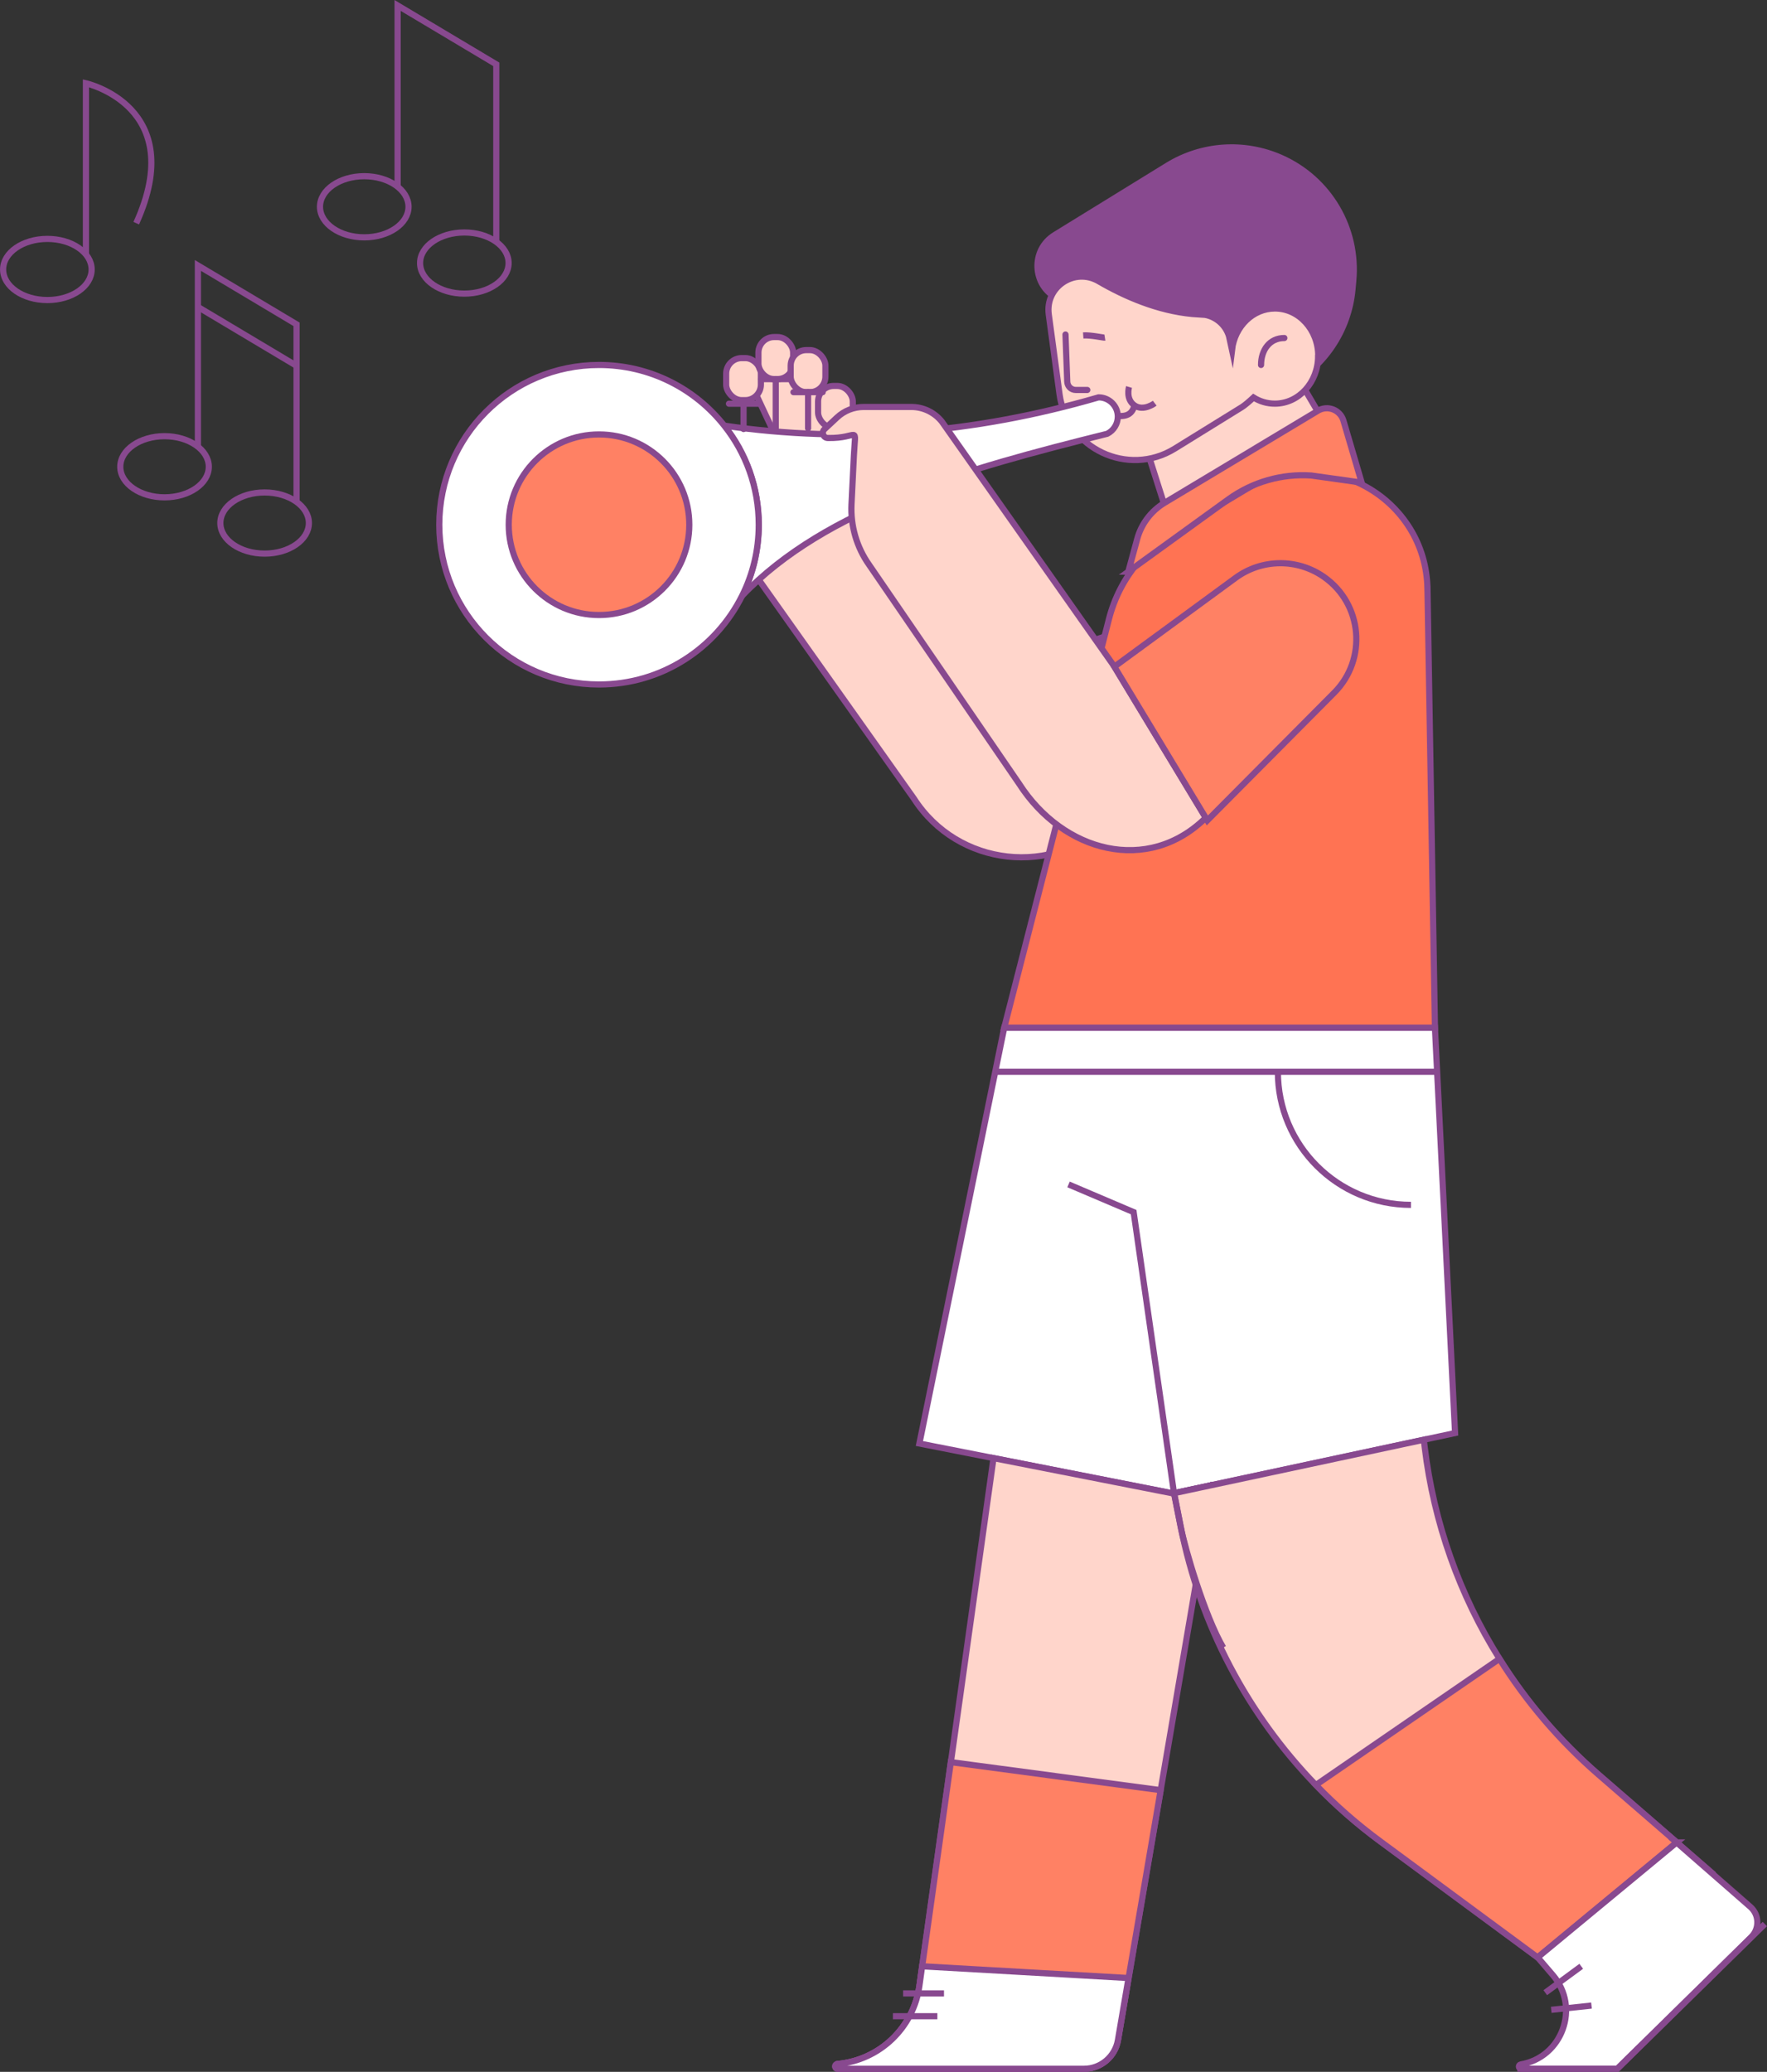 <?xml version="1.0" encoding="UTF-8"?>
<svg id="Layer_2" data-name="Layer 2" xmlns="http://www.w3.org/2000/svg" viewBox="0 0 272.24 319.15">
  <rect x="0" y="0" width="272.24" height="319.15" fill="#333333" stroke="none"/>
  <defs>
    <style>
      .cls-1 {
        fill: #88498f;
      }

      .cls-2 {
        fill: #ff8164;
      }

      .cls-2, .cls-3, .cls-4, .cls-5, .cls-6, .cls-7, .cls-8, .cls-9 {
        stroke: #88498f;
        stroke-width: .95px;
      }

      .cls-2, .cls-3, .cls-4, .cls-5, .cls-7, .cls-9 {
        stroke-miterlimit: 10;
      }

      .cls-3 {
        fill: #ff7353;
      }

      .cls-4 {
        fill: #fff;
      }

      .cls-5 {
        fill: #ffd5cb;
      }

      .cls-6 {
        fill-rule: evenodd;
      }

      .cls-6, .cls-7, .cls-8, .cls-9 {
        fill: none;
      }

      .cls-6, .cls-8 {
        stroke-miterlimit: 22.93;
      }

      .cls-7 {
        stroke-linecap: round;
      }
    </style>
  </defs>
  <g id="Layer_1-2" data-name="Layer 1">
    <g>
      <g>
        <polygon class="cls-5" points="122.4 56.48 114.9 57.37 120.16 68.61 125.98 77.22 129.36 72.93 122.4 56.48"/>
        <g id="SHORTS">
          <polygon class="cls-4" points="221.08 158.31 224.18 220.75 180.72 230.05 141.65 222.36 154.72 158.31 221.08 158.31"/>
          <g>
            <polyline class="cls-9" points="180.88 230.02 174.66 186.72 164.63 182.45"/>
            <path class="cls-9" d="m217.39,185.6c-11.33,0-20.51-9.18-20.51-20.51"/>
            <line class="cls-9" x1="221.41" y1="165.1" x2="153.29" y2="165.1"/>
          </g>
        </g>
        <g id="LEGS">
          <g>
            <path class="cls-5" d="m186.85,228.74l-8.03,47.03-6.57,38.49c-.44,2.55-2.65,4.42-5.23,4.42h-37.96c-.47,0-.5-.69-.03-.73,3.25-.3,6.18-1.69,8.41-3.82,2.23-2.13,3.77-4.99,4.22-8.22l4.84-34.46,6.57-46.84,27.66,5.44,6.13-1.31Z"/>
            <path class="cls-2" d="m178.82,275.77l-5.45,31.93-1.12,6.55c-.44,2.55-2.65,4.42-5.23,4.42h-37.96c-.47,0-.5-.69-.03-.73,3.25-.3,6.18-1.69,8.41-3.82,2.23-2.13,3.77-4.99,4.22-8.22l.42-3.02,4.41-31.44,32.33,4.32Z"/>
            <g>
              <path class="cls-4" d="m173.87,304.71l-1.63,9.55c-.44,2.55-2.65,4.42-5.23,4.42h-37.96c-.47,0-.5-.69-.03-.73,3.25-.3,6.18-1.69,8.41-3.82,2.23-2.13,3.77-4.99,4.22-8.22l.42-3.02,31.8,1.81Z"/>
              <line class="cls-9" x1="139.14" y1="307.07" x2="145.44" y2="307.07"/>
              <line class="cls-9" x1="137.57" y1="310.58" x2="144.42" y2="310.58"/>
            </g>
          </g>
          <g>
            <path class="cls-5" d="m263.54,288.34l-26.64,13.19-24.24-17.88c-3.57-2.63-6.88-5.53-9.92-8.68-10.56-10.91-17.83-24.69-20.82-39.76l-1.03-5.2,38.47-8.23.14,1.13c1.41,11.68,5.38,22.81,11.53,32.62,4.14,6.62,9.28,12.65,15.28,17.85l17.25,14.95Z"/>
            <path class="cls-9" d="m188.46,253.8c-2.81-4.79-5.87-15.15-6.55-18.59l-1.03-5.2"/>
            <path class="cls-2" d="m258.32,283.81l-21.42,17.71-24.24-17.88c-3.57-2.63-6.88-5.53-9.92-8.68l28.28-19.43c4.14,6.62,9.28,12.65,15.28,17.85l12.03,10.42Z"/>
            <g>
              <path class="cls-4" d="m258.32,283.81c.59.51,7.89,6.89,11.35,9.92,1.39,1.22,1.45,3.36.13,4.66l-20.62,20.28h-14.83c-.41,0-.46-.59-.06-.66h0c6.43-1.1,9.21-8.8,4.96-13.76l-2.34-2.73,21.42-17.71Z"/>
              <polyline class="cls-9" points="233.78 318.67 249.18 318.67 271.91 296.38"/>
              <line class="cls-9" x1="238.08" y1="306.96" x2="243.62" y2="302.89"/>
              <line class="cls-9" x1="239" y1="309.6" x2="245.2" y2="308.94"/>
            </g>
          </g>
        </g>
        <path id="HAND" class="cls-5" d="m123.1,55.8l33.81,46.9,13.52-4.73.8,28.41c-8.92,8.8-23.67,7.15-30.44-3.39l-25.49-35.95"/>
        <g id="HEAD">
          <polygon id="NECK" class="cls-5" points="198.75 56.11 209.8 74.91 181.13 83.23 177.07 70.47 198.75 56.11"/>
          <g id="HEAD-2" data-name="HEAD">
            <path class="cls-1" d="m198.58,59.94c5.8-3.04,9.67-8.81,10.27-15.33l.12-1.32c.76-8.26-3.84-16.08-11.43-19.42h0c-5.81-2.56-12.5-2.1-17.9,1.22l-17.38,10.7c-4.06,2.5-3.79,8.48.47,10.61l35.85,13.54Z"/>
            <path class="cls-5" d="m203.08,54.86c0,4.04-2.99,7.32-6.67,7.32-1.19,0-2.31-.34-3.28-.95-.59.55-1.34,1.2-1.79,1.48l-10.35,6.4c-7.21,4.45-16.61,0-17.75-8.39l-1.66-12.29c-.57-4.24,3.98-7.26,7.68-5.11,4.05,2.36,9.09,4.54,14.46,5.05h0l1.95.13c1.73.32,3.16,1.58,3.68,3.28l.46,2.11c.43-3.6,3.23-6.37,6.62-6.37,3.69,0,6.67,3.28,6.67,7.32Z"/>
            <path class="cls-8" d="m174.82,62.25c-.29,1.59-1.35,2.06-3.05,1.74"/>
            <path class="cls-7" d="m197.88,52.07c-2.29,0-3.59,1.86-3.59,4.15"/>
          </g>
        </g>
        <g id="SPYGLASS">
          <path class="cls-4" d="m172.22,64.17c0,1.12-.63,2.15-1.63,2.65-21.92,5.44-43.28,11.41-56.26,24.96,1.65-3.29,2.57-7.01,2.57-10.95,0-5.77-1.98-11.07-5.31-15.26,19.16,2.78,38.39,1.24,57.67-4.36,1.63,0,2.96,1.32,2.96,2.96Z"/>
        </g>
        <g id="BODY">
          <path class="cls-3" d="m219.93,90.73l1.15,67.58h-66.36l16.14-62.96c1.63-6.36,6.01-11.68,11.94-14.49l9.33-5.58c12.13-7.25,27.56,1.33,27.8,15.45Z"/>
          <path class="cls-2" d="m173.84,88.06l15.42-11.15c3.7-2.67,8.22-3.97,12.77-3.66l7.76,1.09-2.82-9.58c-.52-1.65-2.44-2.38-3.92-1.49l-23.62,14.18c-2.08,1.25-3.6,3.26-4.23,5.6l-1.36,5.01Z"/>
        </g>
        <g id="FINGERS">
          <rect class="cls-5" x="111.88" y="55.16" width="5.35" height="6.48" rx="2.4" ry="2.4"/>
          <rect class="cls-5" x="116.85" y="51.92" width="5.35" height="6.48" rx="2.4" ry="2.4"/>
          <rect class="cls-5" x="121.82" y="53.93" width="5.35" height="6.48" rx="2.4" ry="2.4"/>
          <rect class="cls-5" x="126.04" y="59.45" width="5.35" height="6.48" rx="2.4" ry="2.4"/>
          <line class="cls-7" x1="114.56" y1="62.3" x2="114.56" y2="66.09"/>
          <line class="cls-7" x1="119.52" y1="58.4" x2="119.52" y2="65.98"/>
          <line class="cls-7" x1="124.5" y1="60.41" x2="124.5" y2="65.98"/>
        </g>
        <g id="HAND-2" data-name="HAND">
          <path class="cls-5" d="m127.55,67.47h0c-.71-.01-1.04-.88-.52-1.36l1.93-1.8c1.11-1.04,2.57-1.62,4.09-1.62h7.37c1.83,0,3.56.84,4.7,2.27l26.58,37.73,14.08,23.27c-8.92,8.8-21.98,5.33-28.75-5.21l-23.11-33.72c-1.93-2.72-2.89-6.02-2.73-9.35l.37-7.55c.24-4.89.89-2.57-4-2.66Z"/>
          <path class="cls-2" d="m205.56,106.71l-19.55,19.67-14.32-23.68,18.67-13.68c4.04-2.96,9.52-3.02,13.62-.15h0c5.95,4.16,6.7,12.68,1.59,17.83Z"/>
        </g>
        <line class="cls-7" x1="112.31" y1="62.19" x2="116.81" y2="62.19"/>
        <line class="cls-7" x1="117.28" y1="58.4" x2="121.77" y2="58.4"/>
        <line class="cls-7" x1="122.25" y1="60.41" x2="126.75" y2="60.41"/>
        <path class="cls-8" d="m166.89,51.67c1.16-.08,3.15.37,3.34.34"/>
        <path class="cls-7" d="m164.16,51.53l.27,7.27c.03.71.61,1.27,1.31,1.27h1.78"/>
        <path class="cls-8" d="m173.95,59.61s-.56,1.87.84,2.84c1.4.97,3.12-.34,3.12-.34"/>
        <path class="cls-4" d="m111.59,65.57c-4.5-5.7-11.47-9.35-19.3-9.35-13.59,0-24.61,11.02-24.61,24.61s11.02,24.61,24.61,24.61c9.66,0,18.01-5.56,22.04-13.66,1.65-3.29,2.57-7.01,2.57-10.95,0-5.77-1.98-11.07-5.31-15.26Z"/>
        <g>
          <polyline class="cls-6" points="61.26 28.76 61.26 .84 76.46 9.91 76.46 37.3"/>
          <ellipse class="cls-8" cx="56.12" cy="31.85" rx="6.82" ry="4.71"/>
          <ellipse class="cls-8" cx="71.54" cy="40.52" rx="6.82" ry="4.71"/>
        </g>
        <g>
          <ellipse class="cls-8" cx="7.3" cy="41.51" rx="6.82" ry="4.71"/>
          <path class="cls-6" d="m13.24,39.19V12.83s15.91,3.56,7.75,21.55"/>
        </g>
        <g>
          <polyline class="cls-6" points="30.49 68.81 30.49 40.89 45.69 49.96 45.69 77.35"/>
          <ellipse class="cls-8" cx="25.35" cy="71.9" rx="6.82" ry="4.71"/>
          <ellipse class="cls-8" cx="40.77" cy="80.57" rx="6.82" ry="4.71"/>
          <line class="cls-8" x1="30.49" y1="47.28" x2="45.69" y2="56.35"/>
        </g>
      </g>
      <circle class="cls-2" cx="92.29" cy="80.83" r="13.91"/>
    </g>
  </g>
</svg>
